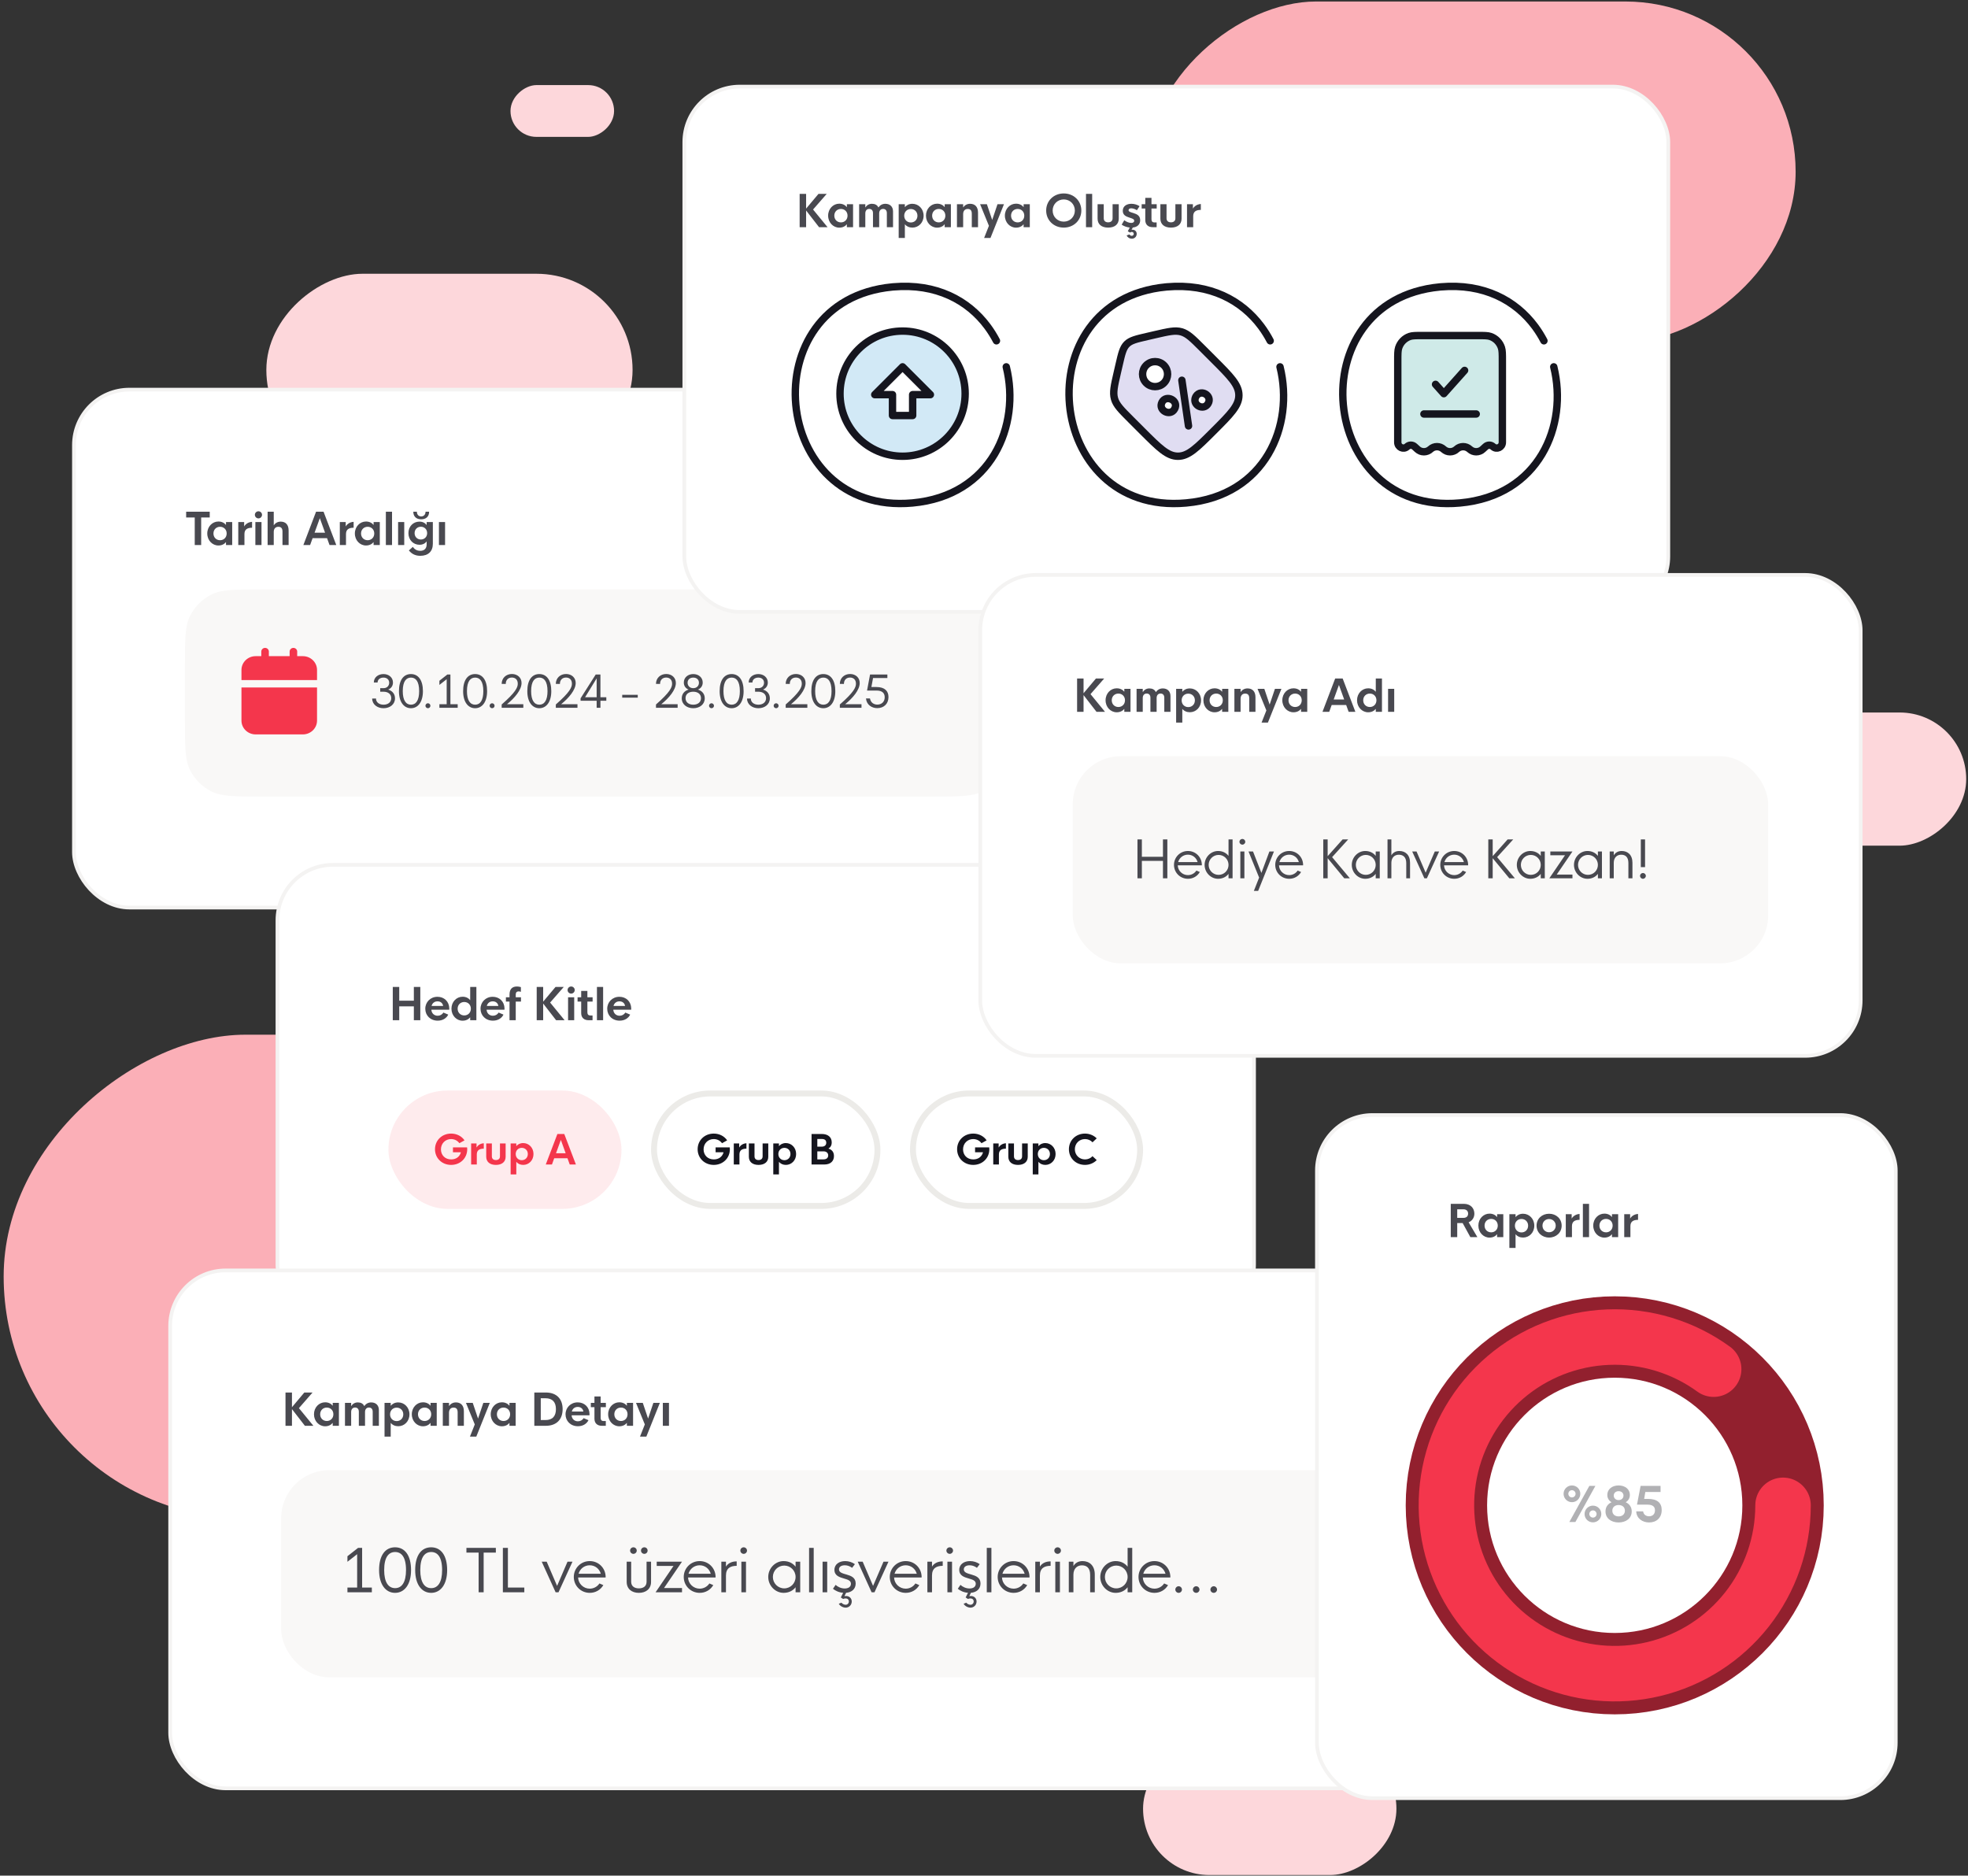 <svg width="532" height="507" viewBox="0 0 532 507" fill="none" xmlns="http://www.w3.org/2000/svg">
<rect x="0" y="0" width="532" height="507" fill="#333333" stroke="none"/>
<rect x="0.988" y="410.41" width="130.721" height="244.513" rx="65.36" transform="rotate(-90 0.988 410.41)" fill="#FBAFB7"/>
<rect x="309" y="506.84" width="35.84" height="68.488" rx="17.92" transform="rotate(-90 309 506.84)" fill="#FDD7DB"/>
<rect x="462.602" y="228.594" width="36" height="68.912" rx="18" transform="rotate(-90 462.602 228.594)" fill="#FDD7DB"/>
<rect x="309.729" y="92.408" width="92" height="175.677" rx="46" transform="rotate(-90 309.729 92.408)" fill="#FBAFB7"/>
<rect x="72" y="126" width="52" height="99" rx="26" transform="rotate(-90 72 126)" fill="#FDD7DB"/>
<rect x="138" y="37" width="14" height="28" rx="7" transform="rotate(-90 138 37)" fill="#FDD7DB"/>
<rect x="19.988" y="105.322" width="282.818" height="140" rx="15" fill="white"/>
<rect x="19.988" y="105.322" width="282.818" height="140" rx="15" stroke="#F4F3F2"/>
<path d="M56.697 138.322V139.875H54.383V147.322H52.643V139.875H50.322V138.322H56.697ZM59.035 147.451C57.412 147.451 56.029 146.08 56.029 144.205C56.029 142.336 57.412 140.971 59.035 140.971C59.955 140.971 60.647 141.34 61.092 141.902L61.098 141.117H62.768V147.322H61.092V146.531C60.647 147.082 59.961 147.451 59.035 147.451ZM59.492 146.027C60.489 146.027 61.274 145.289 61.274 144.205C61.274 143.127 60.489 142.395 59.492 142.395C58.49 142.395 57.7 143.127 57.7 144.205C57.7 145.289 58.49 146.027 59.492 146.027ZM66.002 142.307C66.331 141.732 67.063 141.117 68.141 141.059V142.652C66.84 142.652 66.079 143.121 66.079 144.357V147.322H64.409V141.117H66.002V142.307ZM69.87 140.127C69.337 140.127 68.897 139.693 68.897 139.16C68.897 138.627 69.337 138.205 69.87 138.205C70.391 138.205 70.831 138.627 70.831 139.16C70.831 139.693 70.391 140.127 69.87 140.127ZM69.032 147.322V141.117H70.69V147.322H69.032ZM75.882 141C77.2 141 78.02 141.826 78.02 143.379V147.322H76.362V143.678C76.362 142.693 75.87 142.4 75.261 142.4C74.511 142.4 74.007 142.852 74.001 143.789V147.322H72.343V138.322H74.001V142.008C74.417 141.381 75.061 141 75.882 141ZM89.078 147.322L88.41 145.477H84.501L83.833 147.322H82.011L85.439 138.322H87.466L90.9 147.322H89.078ZM85.035 144H87.876L86.458 140.068L85.035 144ZM93.455 142.307C93.783 141.732 94.515 141.117 95.593 141.059V142.652C94.293 142.652 93.531 143.121 93.531 144.357V147.322H91.861V141.117H93.455V142.307ZM98.933 147.451C97.311 147.451 95.928 146.08 95.928 144.205C95.928 142.336 97.311 140.971 98.933 140.971C99.853 140.971 100.545 141.34 100.99 141.902L100.996 141.117H102.666V147.322H100.99V146.531C100.545 147.082 99.859 147.451 98.933 147.451ZM99.391 146.027C100.387 146.027 101.172 145.289 101.172 144.205C101.172 143.127 100.387 142.395 99.391 142.395C98.389 142.395 97.598 143.127 97.598 144.205C97.598 145.289 98.389 146.027 99.391 146.027ZM104.307 147.322V138.322H105.977V147.322H104.307ZM107.618 147.322V141.117H109.276V147.322H107.618ZM113.858 140.373C112.604 140.373 111.725 139.676 111.725 138.322H112.692C112.692 139.072 113.149 139.594 113.858 139.594C114.573 139.594 115.036 139.072 115.036 138.322H116.003C116.003 139.676 115.124 140.373 113.858 140.373ZM113.63 150.24C112.587 150.24 111.438 149.936 110.53 148.787L111.602 147.826C112.176 148.658 112.921 148.893 113.6 148.893C114.719 148.893 115.335 148.254 115.335 147.141V146.355C114.924 146.895 114.292 147.258 113.401 147.258C111.719 147.258 110.407 145.939 110.407 144.111C110.407 142.283 111.719 141 113.378 141C114.28 141 114.913 141.369 115.335 141.92V141.117H117.01V146.988C117.01 149.051 115.751 150.24 113.63 150.24ZM113.77 145.834C114.714 145.834 115.469 145.143 115.469 144.111C115.469 143.08 114.714 142.383 113.77 142.383C112.827 142.383 112.077 143.08 112.077 144.111C112.077 145.143 112.827 145.834 113.77 145.834ZM118.657 147.322V141.117H120.315V147.322H118.657Z" fill="#494950"/>
<path d="M49.988 180.122C49.988 172.842 49.988 169.201 51.405 166.42C52.652 163.974 54.64 161.986 57.086 160.739C59.867 159.322 63.508 159.322 70.788 159.322H252.007C259.287 159.322 262.928 159.322 265.709 160.739C268.155 161.986 270.143 163.974 271.39 166.42C272.807 169.201 272.807 172.842 272.807 180.122V194.522C272.807 201.803 272.807 205.443 271.39 208.224C270.143 210.67 268.155 212.659 265.709 213.905C262.928 215.322 259.287 215.322 252.007 215.322H70.788C63.508 215.322 59.867 215.322 57.086 213.905C54.64 212.659 52.652 210.67 51.405 208.224C49.988 205.443 49.988 201.803 49.988 194.522V180.122Z" fill="#F9F8F7"/>
<path d="M72.679 176.124C72.679 175.574 72.221 175.129 71.657 175.129C71.093 175.129 70.636 175.574 70.636 176.124V177.368H69.104C66.988 177.368 65.273 179.039 65.273 181.1V183.837H85.702V181.1C85.702 179.039 83.987 177.368 81.872 177.368H80.339V176.124C80.339 175.574 79.882 175.129 79.318 175.129C78.754 175.129 78.297 175.574 78.297 176.124V177.368H72.679V176.124Z" fill="#F4364C"/>
<path d="M85.702 185.828H65.273V194.785C65.273 196.846 66.988 198.517 69.104 198.517H81.872C83.987 198.517 85.702 196.846 85.702 194.785V185.828Z" fill="#F4364C"/>
<path d="M104.945 186.4C106.082 186.752 106.779 187.602 106.779 188.768C106.779 190.396 105.414 191.439 103.674 191.439C101.98 191.439 100.609 190.396 100.609 188.826L101.635 188.814C101.635 189.846 102.52 190.484 103.674 190.484C104.898 190.484 105.76 189.822 105.76 188.721C105.76 187.602 104.887 186.98 103.674 186.98H102.783V186.02H103.674C104.623 186.02 105.209 185.369 105.209 184.555C105.209 183.74 104.623 183.16 103.674 183.16C102.713 183.16 102.074 183.705 102.074 184.484H101.055C101.055 183.125 102.197 182.205 103.674 182.205C105.086 182.205 106.229 183.113 106.229 184.496C106.229 185.393 105.748 186.055 104.945 186.4ZM111.086 191.439C109.229 191.439 107.846 189.822 107.846 186.822C107.846 183.822 109.106 182.205 111.086 182.205C113.055 182.205 114.326 183.822 114.326 186.822C114.326 189.822 112.938 191.439 111.086 191.439ZM111.098 190.484C112.457 190.484 113.307 189.295 113.307 186.822C113.307 184.109 112.334 183.16 111.098 183.16C109.85 183.16 108.877 184.109 108.877 186.822C108.877 189.295 109.733 190.484 111.098 190.484ZM115.68 191.439C115.317 191.439 115.006 191.141 115.006 190.771C115.006 190.408 115.317 190.098 115.68 190.098C116.038 190.098 116.348 190.408 116.348 190.771C116.348 191.141 116.038 191.439 115.68 191.439ZM121.757 190.361H123.725V191.322H118.78V190.361H120.749V183.6L118.78 185.141V184.016L120.936 182.322H121.757V190.361ZM128.436 191.439C126.579 191.439 125.196 189.822 125.196 186.822C125.196 183.822 126.456 182.205 128.436 182.205C130.405 182.205 131.677 183.822 131.677 186.822C131.677 189.822 130.288 191.439 128.436 191.439ZM128.448 190.484C129.808 190.484 130.657 189.295 130.657 186.822C130.657 184.109 129.685 183.16 128.448 183.16C127.2 183.16 126.228 184.109 126.228 186.822C126.228 189.295 127.083 190.484 128.448 190.484ZM133.03 191.439C132.667 191.439 132.357 191.141 132.357 190.771C132.357 190.408 132.667 190.098 133.03 190.098C133.388 190.098 133.698 190.408 133.698 190.771C133.698 191.141 133.388 191.439 133.03 191.439ZM137.044 190.361H141.468V191.322H135.615V190.432C139.394 187.133 139.968 185.803 139.968 184.818C139.968 183.641 139.224 183.148 138.363 183.148C137.343 183.148 136.716 183.834 136.716 184.877L135.615 184.865C135.615 183.26 136.839 182.176 138.41 182.188C139.898 182.205 140.988 183.184 140.988 184.625C140.988 186.488 139.142 188.668 137.044 190.361ZM145.787 191.439C143.929 191.439 142.547 189.822 142.547 186.822C142.547 183.822 143.806 182.205 145.787 182.205C147.756 182.205 149.027 183.822 149.027 186.822C149.027 189.822 147.638 191.439 145.787 191.439ZM145.799 190.484C147.158 190.484 148.007 189.295 148.007 186.822C148.007 184.109 147.035 183.16 145.799 183.16C144.55 183.16 143.578 184.109 143.578 186.822C143.578 189.295 144.433 190.484 145.799 190.484ZM151.682 190.361H156.105V191.322H150.252V190.432C154.031 187.133 154.605 185.803 154.605 184.818C154.605 183.641 153.861 183.148 153 183.148C151.98 183.148 151.353 183.834 151.353 184.877L150.252 184.865C150.252 183.26 151.476 182.176 153.047 182.188C154.535 182.205 155.625 183.184 155.625 184.625C155.625 186.488 153.779 188.668 151.682 190.361ZM163.904 188.469V189.424H162.311V191.322H161.291V189.424H156.944V188.768L161.039 182.322H162.311V188.469H163.904ZM158.162 188.469H161.291V183.371L158.162 188.469ZM168.2 188.586V187.818H172.401V188.586H168.2ZM178.759 190.361H183.183V191.322H177.329V190.432C181.109 187.133 181.683 185.803 181.683 184.818C181.683 183.641 180.939 183.148 180.077 183.148C179.058 183.148 178.431 183.834 178.431 184.877L177.329 184.865C177.329 183.26 178.554 182.176 180.124 182.188C181.612 182.205 182.702 183.184 182.702 184.625C182.702 186.488 180.857 188.668 178.759 190.361ZM187.408 191.439C185.667 191.439 184.296 190.396 184.296 188.768C184.296 187.602 184.994 186.752 186.136 186.4C185.327 186.055 184.853 185.393 184.853 184.496C184.853 183.113 185.99 182.205 187.408 182.205C188.82 182.205 189.962 183.113 189.962 184.496C189.962 185.393 189.482 186.055 188.679 186.4C189.816 186.752 190.513 187.602 190.513 188.768C190.513 190.396 189.148 191.439 187.408 191.439ZM187.408 186.02C188.357 186.02 188.943 185.369 188.943 184.555C188.943 183.74 188.357 183.16 187.408 183.16C186.458 183.16 185.872 183.74 185.872 184.555C185.872 185.369 186.458 186.02 187.408 186.02ZM187.408 190.484C188.632 190.484 189.494 189.822 189.494 188.721C189.494 187.602 188.62 186.98 187.408 186.98C186.195 186.98 185.316 187.602 185.316 188.721C185.316 189.822 186.183 190.484 187.408 190.484ZM192.341 191.439C191.978 191.439 191.668 191.141 191.668 190.771C191.668 190.408 191.978 190.098 192.341 190.098C192.699 190.098 193.009 190.408 193.009 190.771C193.009 191.141 192.699 191.439 192.341 191.439ZM197.779 191.439C195.922 191.439 194.539 189.822 194.539 186.822C194.539 183.822 195.799 182.205 197.779 182.205C199.748 182.205 201.019 183.822 201.019 186.822C201.019 189.822 199.631 191.439 197.779 191.439ZM197.791 190.484C199.15 190.484 200 189.295 200 186.822C200 184.109 199.027 183.16 197.791 183.16C196.543 183.16 195.57 184.109 195.57 186.822C195.57 189.295 196.426 190.484 197.791 190.484ZM206.275 186.4C207.412 186.752 208.109 187.602 208.109 188.768C208.109 190.396 206.744 191.439 205.004 191.439C203.311 191.439 201.94 190.396 201.94 188.826L202.965 188.814C202.965 189.846 203.85 190.484 205.004 190.484C206.229 190.484 207.09 189.822 207.09 188.721C207.09 187.602 206.217 186.98 205.004 186.98H204.113V186.02H205.004C205.953 186.02 206.539 185.369 206.539 184.555C206.539 183.74 205.953 183.16 205.004 183.16C204.043 183.16 203.404 183.705 203.404 184.484H202.385C202.385 183.125 203.527 182.205 205.004 182.205C206.416 182.205 207.559 183.113 207.559 184.496C207.559 185.393 207.078 186.055 206.275 186.4ZM209.809 191.439C209.446 191.439 209.135 191.141 209.135 190.771C209.135 190.408 209.446 190.098 209.809 190.098C210.166 190.098 210.477 190.408 210.477 190.771C210.477 191.141 210.166 191.439 209.809 191.439ZM213.823 190.361H218.247V191.322H212.393V190.432C216.172 187.133 216.747 185.803 216.747 184.818C216.747 183.641 216.003 183.148 215.141 183.148C214.122 183.148 213.495 183.834 213.495 184.877L212.393 184.865C212.393 183.26 213.618 182.176 215.188 182.188C216.676 182.205 217.766 183.184 217.766 184.625C217.766 186.488 215.92 188.668 213.823 190.361ZM222.565 191.439C220.708 191.439 219.325 189.822 219.325 186.822C219.325 183.822 220.585 182.205 222.565 182.205C224.534 182.205 225.805 183.822 225.805 186.822C225.805 189.822 224.417 191.439 222.565 191.439ZM222.577 190.484C223.936 190.484 224.786 189.295 224.786 186.822C224.786 184.109 223.813 183.16 222.577 183.16C221.329 183.16 220.356 184.109 220.356 186.822C220.356 189.295 221.212 190.484 222.577 190.484ZM228.46 190.361H232.884V191.322H227.03V190.432C230.81 187.133 231.384 185.803 231.384 184.818C231.384 183.641 230.64 183.148 229.778 183.148C228.759 183.148 228.132 183.834 228.132 184.877L227.03 184.865C227.03 183.26 228.255 182.176 229.825 182.188C231.314 182.205 232.403 183.184 232.403 184.625C232.403 186.488 230.558 188.668 228.46 190.361ZM236.915 185.709C239.171 185.709 240.179 186.799 240.179 188.416C240.179 190.244 238.931 191.416 237.144 191.416C235.667 191.416 234.249 190.531 234.097 188.791H235.175C235.368 189.98 236.288 190.461 237.156 190.461C238.322 190.461 239.159 189.705 239.159 188.469C239.159 187.361 238.474 186.664 236.974 186.664H234.384L235.199 182.322H239.88V183.283H236.007L235.556 185.709H236.915Z" fill="#494950"/>
<rect x="184.988" y="23.408" width="266" height="142" rx="15" fill="white"/>
<rect x="184.988" y="23.408" width="266" height="142" rx="15" stroke="#F4F3F2"/>
<path d="M223.707 61.408H221.41L217.912 56.897V61.408H216.166V52.408H217.912V56.387L221.258 52.408H223.484L219.793 56.633L223.707 61.408ZM226.871 61.537C225.248 61.537 223.865 60.166 223.865 58.291C223.865 56.422 225.248 55.057 226.871 55.057C227.791 55.057 228.483 55.426 228.928 55.988L228.934 55.203H230.604V61.408H228.928V60.617C228.483 61.168 227.797 61.537 226.871 61.537ZM227.328 60.113C228.324 60.113 229.11 59.375 229.11 58.291C229.11 57.213 228.324 56.48 227.328 56.48C226.326 56.48 225.535 57.213 225.535 58.291C225.535 59.375 226.326 60.113 227.328 60.113ZM239.323 55.086C240.577 55.086 241.409 55.848 241.409 57.148V61.408H239.739V57.6C239.739 56.844 239.317 56.469 238.731 56.469C238.057 56.469 237.665 56.949 237.665 57.682V61.408H235.989V57.6C235.989 56.844 235.573 56.469 234.981 56.469C234.307 56.469 233.915 56.949 233.915 57.682V61.408H232.245V55.203H233.915V56.088C234.313 55.473 234.922 55.086 235.708 55.086C236.51 55.086 237.143 55.397 237.454 56.082C237.881 55.473 238.526 55.086 239.323 55.086ZM242.938 64.326V55.203H244.608V56C245.03 55.473 245.727 55.086 246.647 55.086C248.3 55.086 249.676 56.445 249.676 58.315C249.676 60.19 248.305 61.525 246.647 61.525C245.792 61.525 245.077 61.197 244.608 60.617V64.326H242.938ZM246.219 60.137C247.216 60.137 248.007 59.398 248.007 58.315C248.007 57.236 247.216 56.498 246.219 56.498C245.218 56.498 244.432 57.236 244.432 58.315C244.432 59.398 245.218 60.137 246.219 60.137ZM253.315 61.537C251.692 61.537 250.31 60.166 250.31 58.291C250.31 56.422 251.692 55.057 253.315 55.057C254.235 55.057 254.927 55.426 255.372 55.988L255.378 55.203H257.048V61.408H255.372V60.617C254.927 61.168 254.241 61.537 253.315 61.537ZM253.772 60.113C254.769 60.113 255.554 59.375 255.554 58.291C255.554 57.213 254.769 56.48 253.772 56.48C252.77 56.48 251.979 57.213 251.979 58.291C251.979 59.375 252.77 60.113 253.772 60.113ZM262.239 55.086C263.564 55.086 264.384 55.912 264.384 57.465V61.408H262.702V57.764C262.702 56.773 262.239 56.486 261.595 56.486C260.886 56.486 260.37 56.938 260.364 57.881V61.408H258.689V55.203H260.364V56.076C260.775 55.473 261.419 55.086 262.239 55.086ZM269.646 55.203H271.398L267.748 64.326H266.031L267.331 61.039L264.947 55.203H266.781L268.216 59.457L269.646 55.203ZM274.65 61.537C273.027 61.537 271.644 60.166 271.644 58.291C271.644 56.422 273.027 55.057 274.65 55.057C275.57 55.057 276.261 55.426 276.707 55.988L276.713 55.203H278.382V61.408H276.707V60.617C276.261 61.168 275.576 61.537 274.65 61.537ZM275.107 60.113C276.103 60.113 276.888 59.375 276.888 58.291C276.888 57.213 276.103 56.48 275.107 56.48C274.105 56.48 273.314 57.213 273.314 58.291C273.314 59.375 274.105 60.113 275.107 60.113ZM287.559 61.525C284.858 61.525 282.807 59.539 282.807 56.908C282.807 54.277 284.858 52.291 287.559 52.291C290.26 52.291 292.311 54.277 292.311 56.908C292.311 59.539 290.26 61.525 287.559 61.525ZM287.559 59.908C289.252 59.908 290.559 58.602 290.559 56.908C290.559 55.215 289.252 53.908 287.559 53.908C285.871 53.908 284.559 55.215 284.559 56.908C284.559 58.602 285.871 59.908 287.559 59.908ZM293.571 61.408V52.408H295.241V61.408H293.571ZM299.559 61.525C297.766 61.525 296.706 60.611 296.706 59.117V55.203H298.37V59.012C298.37 59.756 298.88 60.096 299.559 60.096C300.245 60.096 300.76 59.756 300.76 59.012V55.203H302.43V59.117C302.43 60.611 301.364 61.525 299.559 61.525ZM308.22 59.527C308.22 60.728 307.393 61.385 306.222 61.508L305.882 62.123C305.964 62.105 306.058 62.094 306.14 62.094C306.796 62.094 307.282 62.557 307.282 63.213C307.282 63.945 306.708 64.525 305.975 64.525C305.302 64.525 304.751 64.127 304.569 63.629L305.331 63.371C305.442 63.6 305.712 63.74 305.946 63.74C306.227 63.74 306.479 63.529 306.479 63.213C306.479 62.879 306.233 62.697 305.934 62.697C305.776 62.697 305.618 62.756 305.495 62.873L304.868 62.51L305.401 61.508C304.569 61.426 303.784 61.121 303.216 60.728L303.919 59.533C304.423 59.932 305.196 60.26 305.8 60.26C306.28 60.26 306.602 60.055 306.602 59.674C306.602 59.199 306.028 59.059 305.349 58.83C304.511 58.555 303.515 58.221 303.515 56.984C303.515 55.695 304.599 55.086 305.852 55.086C306.614 55.086 307.411 55.315 308.056 55.73L307.335 56.826C306.89 56.522 306.257 56.31 305.811 56.31C305.378 56.31 305.079 56.486 305.079 56.815C305.079 57.254 305.718 57.377 306.433 57.605C307.276 57.875 308.22 58.256 308.22 59.527ZM312.685 56.369H311.273V59.287C311.273 59.855 311.583 60.125 312.028 60.125H312.667V61.408H311.612C310.364 61.408 309.597 60.717 309.597 59.475V56.369H308.618V55.203H309.597V53.486H311.273V55.203H312.685V56.369ZM316.535 61.525C314.742 61.525 313.681 60.611 313.681 59.117V55.203H315.345V59.012C315.345 59.756 315.855 60.096 316.535 60.096C317.22 60.096 317.736 59.756 317.736 59.012V55.203H319.406V59.117C319.406 60.611 318.339 61.525 316.535 61.525ZM322.476 56.393C322.804 55.818 323.537 55.203 324.615 55.145V56.738C323.314 56.738 322.552 57.207 322.552 58.443V61.408H320.882V55.203H322.476V56.393Z" fill="#494950"/>
<path d="M241.462 77.545C279.875 74.222 285.047 132.464 246.646 135.956C208.233 139.448 202.832 81.231 241.209 77.569C241.293 77.569 241.378 77.557 241.462 77.545Z" fill="white"/>
<path d="M272.019 99.162C275.94 114.999 268.081 134.007 246.646 135.956C208.233 139.448 202.832 81.231 241.209 77.569C241.293 77.569 241.378 77.557 241.462 77.545C253.109 76.538 261.699 81.189 266.947 88.259C267.852 89.479 268.658 90.771 269.363 92.119" stroke="#15151E" stroke-width="2" stroke-linecap="round" stroke-linejoin="round"/>
<path d="M243.989 123.326C253.332 123.326 260.906 115.752 260.906 106.409C260.906 97.066 253.332 89.492 243.989 89.492C234.646 89.492 227.072 97.066 227.072 106.409C227.072 115.752 234.646 123.326 243.989 123.326Z" fill="#D2E9F6" stroke="#15151E" stroke-width="2"/>
<path d="M236.469 106.677H241.262V112.316H246.713V106.677H251.506L243.987 99.158L236.469 106.677Z" fill="white" stroke="#15151E" stroke-width="2" stroke-linecap="round" stroke-linejoin="round"/>
<path d="M315.462 77.545C353.875 74.222 359.047 132.464 320.646 135.956C282.233 139.448 276.832 81.231 315.209 77.569C315.293 77.569 315.378 77.557 315.462 77.545Z" fill="white"/>
<path d="M346.019 99.162C349.94 114.999 342.081 134.007 320.646 135.956C282.233 139.448 276.832 81.231 315.209 77.569C315.293 77.569 315.378 77.557 315.462 77.545C327.109 76.538 335.699 81.189 340.947 88.259C341.852 89.479 342.658 90.771 343.363 92.119" stroke="#15151E" stroke-width="2" stroke-linecap="round" stroke-linejoin="round"/>
<path d="M305.687 113.408C303.073 110.792 301.766 109.487 301.28 107.79C300.793 106.093 301.209 104.291 302.041 100.69L302.52 98.612C303.219 95.581 303.569 94.065 304.606 93.026C305.643 91.988 307.16 91.639 310.192 90.941L312.269 90.46C315.873 89.63 317.672 89.213 319.369 89.699C321.066 90.186 322.372 91.494 324.986 94.108L328.081 97.203C332.634 101.754 334.906 104.027 334.906 106.853C334.906 109.679 332.632 111.953 328.083 116.502C323.532 121.053 321.259 123.326 318.432 123.326C315.607 123.326 313.332 121.053 308.783 116.504L305.687 113.408Z" fill="#E0DDF2" stroke="#15151E" stroke-width="2"/>
<path d="M314.64 103.521C315.961 102.2 315.961 100.058 314.64 98.737C313.319 97.415 311.177 97.415 309.855 98.737C308.534 100.058 308.534 102.2 309.855 103.521C311.177 104.843 313.319 104.843 314.64 103.521Z" fill="white" stroke="#15151E" stroke-width="2"/>
<path d="M314.134 108.691C315.279 106.564 318.753 108.275 317.531 110.53C316.358 112.694 312.944 110.912 314.134 108.691Z" fill="white" stroke="#15151E" stroke-width="2" stroke-linecap="round" stroke-linejoin="round"/>
<path d="M323.198 107.352C323.245 107.246 323.301 107.146 323.365 107.053C324.718 105.088 327.77 106.972 326.598 109.058C325.425 111.145 322.224 109.535 323.198 107.352Z" fill="white" stroke="#15151E" stroke-width="2" stroke-linecap="round" stroke-linejoin="round"/>
<path d="M319.492 102.783L321.285 115.128" stroke="#15151E" stroke-width="2" stroke-linecap="round" stroke-linejoin="round"/>
<path d="M389.462 77.545C427.875 74.222 433.047 132.464 394.646 135.956C356.233 139.448 350.832 81.231 389.209 77.569C389.293 77.569 389.378 77.557 389.462 77.545Z" fill="white"/>
<path d="M420.019 99.162C423.94 114.999 416.081 134.007 394.646 135.956C356.233 139.448 350.832 81.231 389.209 77.569C389.293 77.569 389.378 77.557 389.462 77.545C401.109 76.538 409.699 81.189 414.947 88.259C415.852 89.479 416.658 90.771 417.363 92.119" stroke="#15151E" stroke-width="2" stroke-linecap="round" stroke-linejoin="round"/>
<path d="M399.459 90.699H384.52C382.699 90.699 381.79 90.699 381.055 90.955C380.362 91.201 379.735 91.604 379.222 92.131C378.71 92.659 378.326 93.297 378.1 93.996C377.852 94.754 377.852 95.69 377.852 97.564V119.562C377.852 120.91 379.399 121.626 380.377 120.731C380.652 120.477 381.012 120.336 381.386 120.336C381.76 120.336 382.12 120.477 382.394 120.731L383.153 121.425C383.634 121.87 384.265 122.117 384.92 122.117C385.576 122.117 386.207 121.87 386.688 121.425C387.169 120.98 387.8 120.733 388.455 120.733C389.11 120.733 389.741 120.98 390.222 121.425C390.703 121.87 391.334 122.117 391.989 122.117C392.644 122.117 393.275 121.87 393.756 121.425C394.237 120.98 394.868 120.733 395.524 120.733C396.179 120.733 396.81 120.98 397.291 121.425C397.772 121.87 398.403 122.117 399.058 122.117C399.713 122.117 400.344 121.87 400.825 121.425L401.584 120.731C401.859 120.477 402.219 120.336 402.592 120.336C402.966 120.336 403.326 120.477 403.601 120.731C404.58 121.626 406.127 120.91 406.127 119.562V97.564C406.127 95.69 406.127 94.752 405.879 93.998C405.653 93.298 405.269 92.659 404.756 92.132C404.244 91.604 403.617 91.202 402.924 90.955C402.189 90.699 401.279 90.699 399.459 90.699Z" fill="#CFEAE8" stroke="#15151E" stroke-width="2"/>
<path d="M388.062 103.895L390.307 106.408L395.917 100.125" stroke="#15151E" stroke-width="2" stroke-linecap="round" stroke-linejoin="round"/>
<path d="M384.922 111.906H399.06" stroke="#15151E" stroke-width="2" stroke-linecap="round"/>
<rect x="75" y="233.777" width="264" height="123" rx="15" fill="white"/>
<rect x="75" y="233.777" width="264" height="123" rx="15" stroke="#F4F3F2"/>
<path d="M111.873 266.777H113.619V275.777H111.873V272.033H107.924V275.777H106.178V266.777H107.924V270.504H111.873V266.777ZM121.453 272.607L121.436 272.936H116.608C116.678 273.955 117.41 274.564 118.313 274.564C118.951 274.564 119.526 274.266 119.848 273.703L121.172 274.26C120.674 275.268 119.643 275.895 118.319 275.895C116.321 275.895 114.967 274.471 114.967 272.678C114.967 270.879 116.35 269.443 118.26 269.443C120.047 269.443 121.424 270.697 121.453 272.607ZM118.278 270.674C117.469 270.674 116.86 271.143 116.666 271.916H119.789C119.666 271.137 119.069 270.674 118.278 270.674ZM125.045 275.906C123.422 275.906 122.04 274.535 122.04 272.66C122.04 270.791 123.422 269.426 125.045 269.426C125.965 269.426 126.657 269.795 127.102 270.357L127.108 266.777H128.778V275.777H127.102V274.986C126.657 275.537 125.971 275.906 125.045 275.906ZM125.502 274.482C126.499 274.482 127.284 273.744 127.284 272.66C127.284 271.582 126.499 270.85 125.502 270.85C124.5 270.85 123.709 271.582 123.709 272.66C123.709 273.744 124.5 274.482 125.502 274.482ZM136.384 272.607L136.366 272.936H131.538C131.608 273.955 132.341 274.564 133.243 274.564C133.882 274.564 134.456 274.266 134.778 273.703L136.102 274.26C135.604 275.268 134.573 275.895 133.249 275.895C131.251 275.895 129.897 274.471 129.897 272.678C129.897 270.879 131.28 269.443 133.19 269.443C134.977 269.443 136.354 270.697 136.384 272.607ZM133.208 270.674C132.399 270.674 131.79 271.143 131.596 271.916H134.719C134.596 271.137 133.999 270.674 133.208 270.674ZM140.831 269.572V270.738H139.419V275.777H137.737V270.738H136.759V269.572H137.737V268.857C137.737 267.393 138.423 266.66 139.747 266.66C140.046 266.66 140.421 266.707 140.808 266.824V268.102C140.585 268.025 140.374 267.984 140.186 267.984C139.718 267.984 139.419 268.254 139.419 268.828V269.572H140.831ZM152.626 275.777H150.33L146.831 271.266V275.777H145.085V266.777H146.831V270.756L150.177 266.777H152.404L148.712 271.002L152.626 275.777ZM154.402 268.582C153.869 268.582 153.429 268.148 153.429 267.615C153.429 267.082 153.869 266.66 154.402 266.66C154.924 266.66 155.363 267.082 155.363 267.615C155.363 268.148 154.924 268.582 154.402 268.582ZM153.564 275.777V269.572H155.222V275.777H153.564ZM160.197 270.738H158.785V273.656C158.785 274.225 159.096 274.494 159.541 274.494H160.18V275.777H159.125C157.877 275.777 157.109 275.086 157.109 273.844V270.738H156.131V269.572H157.109V267.855H158.785V269.572H160.197V270.738ZM161.369 275.777V266.777H163.039V275.777H161.369ZM170.633 272.607L170.616 272.936H165.787C165.858 273.955 166.59 274.564 167.493 274.564C168.131 274.564 168.705 274.266 169.028 273.703L170.352 274.26C169.854 275.268 168.823 275.895 167.498 275.895C165.5 275.895 164.147 274.471 164.147 272.678C164.147 270.879 165.53 269.443 167.44 269.443C169.227 269.443 170.604 270.697 170.633 272.607ZM167.457 270.674C166.649 270.674 166.039 271.143 165.846 271.916H168.969C168.846 271.137 168.248 270.674 167.457 270.674Z" fill="#494950"/>
<rect x="105" y="294.777" width="63" height="32" rx="16" fill="#F4364C" fill-opacity="0.1"/>
<path d="M126.265 310.147C126.286 310.287 126.302 310.459 126.302 310.642C126.302 313.064 124.428 314.885 121.946 314.885C119.47 314.885 117.591 313.064 117.591 310.652C117.591 308.241 119.47 306.42 121.946 306.42C123.493 306.42 124.809 307.134 125.572 308.251L124.181 309.02C123.687 308.343 122.881 307.902 121.941 307.902C120.4 307.902 119.196 309.079 119.196 310.69C119.196 312.199 120.265 313.402 121.968 313.402C123.327 313.402 124.294 312.64 124.594 311.469H122.446V310.147H126.265ZM128.822 310.18C129.122 309.653 129.794 309.089 130.782 309.036V310.497C129.59 310.497 128.892 310.926 128.892 312.06V314.777H127.361V309.089H128.822V310.18ZM134.053 314.885C132.41 314.885 131.438 314.047 131.438 312.677V309.089H132.963V312.581C132.963 313.263 133.43 313.574 134.053 313.574C134.682 313.574 135.154 313.263 135.154 312.581V309.089H136.685V312.677C136.685 314.047 135.708 314.885 134.053 314.885ZM138.039 317.452V309.089H139.57V309.82C139.956 309.336 140.596 308.982 141.439 308.982C142.953 308.982 144.216 310.228 144.216 311.941C144.216 313.66 142.959 314.885 141.439 314.885C140.655 314.885 139.999 314.584 139.57 314.052V317.452H138.039ZM141.047 313.612C141.96 313.612 142.685 312.935 142.685 311.941C142.685 310.953 141.96 310.276 141.047 310.276C140.128 310.276 139.409 310.953 139.409 311.941C139.409 312.935 140.128 313.612 141.047 313.612ZM154.013 314.777L153.401 313.085H149.818L149.206 314.777H147.535L150.678 306.527H152.536L155.683 314.777H154.013ZM150.307 311.732H152.912L151.612 308.128L150.307 311.732Z" fill="#F4364C"/>
<rect x="176.8" y="295.577" width="60.4" height="30.4" rx="15.2" stroke="#ECEBE8" stroke-width="1.6"/>
<path d="M197.264 310.147C197.286 310.287 197.302 310.459 197.302 310.642C197.302 313.064 195.427 314.885 192.946 314.885C190.47 314.885 188.59 313.064 188.59 310.652C188.59 308.241 190.47 306.42 192.946 306.42C194.493 306.42 195.809 307.134 196.571 308.251L195.18 309.02C194.686 308.343 193.881 307.902 192.941 307.902C191.399 307.902 190.196 309.079 190.196 310.69C190.196 312.199 191.265 313.402 192.967 313.402C194.326 313.402 195.293 312.64 195.594 311.469H193.446V310.147H197.264ZM199.821 310.18C200.122 309.653 200.793 309.089 201.782 309.036V310.497C200.589 310.497 199.891 310.926 199.891 312.06V314.777H198.36V309.089H199.821V310.18ZM205.053 314.885C203.409 314.885 202.437 314.047 202.437 312.677V309.089H203.963V312.581C203.963 313.263 204.43 313.574 205.053 313.574C205.681 313.574 206.154 313.263 206.154 312.581V309.089H207.685V312.677C207.685 314.047 206.707 314.885 205.053 314.885ZM209.038 317.452V309.089H210.569V309.82C210.956 309.336 211.595 308.982 212.438 308.982C213.953 308.982 215.215 310.228 215.215 311.941C215.215 313.66 213.958 314.885 212.438 314.885C211.654 314.885 210.999 314.584 210.569 314.052V317.452H209.038ZM212.046 313.612C212.959 313.612 213.684 312.935 213.684 311.941C213.684 310.953 212.959 310.276 212.046 310.276C211.128 310.276 210.408 310.953 210.408 311.941C210.408 312.935 211.128 313.612 212.046 313.612ZM223.944 310.475C224.841 310.744 225.442 311.372 225.442 312.5C225.442 313.864 224.508 314.777 222.843 314.777H219.384V306.527H222.15C223.831 306.527 224.835 307.397 224.835 308.789C224.835 309.605 224.502 310.147 223.944 310.475ZM222.177 307.881H220.941V309.949H222.177C222.95 309.949 223.358 309.498 223.358 308.896C223.358 308.311 223.047 307.881 222.177 307.881ZM222.622 313.392C223.525 313.392 223.885 312.892 223.885 312.317C223.885 311.743 223.482 311.222 222.622 311.222H220.941V313.392H222.622Z" fill="#15151E"/>
<rect x="246.8" y="295.577" width="61.4" height="30.4" rx="15.2" stroke="#ECEBE8" stroke-width="1.6"/>
<path d="M267.404 310.147C267.426 310.287 267.442 310.459 267.442 310.642C267.442 313.064 265.568 314.885 263.086 314.885C260.61 314.885 258.73 313.064 258.73 310.652C258.73 308.241 260.61 306.42 263.086 306.42C264.633 306.42 265.949 307.134 266.712 308.251L265.321 309.02C264.826 308.343 264.021 307.902 263.081 307.902C261.539 307.902 260.336 309.079 260.336 310.69C260.336 312.199 261.405 313.402 263.108 313.402C264.467 313.402 265.433 312.64 265.734 311.469H263.586V310.147H267.404ZM269.961 310.18C270.262 309.653 270.934 309.089 271.922 309.036V310.497C270.729 310.497 270.031 310.926 270.031 312.06V314.777H268.5V309.089H269.961V310.18ZM275.193 314.885C273.549 314.885 272.577 314.047 272.577 312.677V309.089H274.103V312.581C274.103 313.263 274.57 313.574 275.193 313.574C275.821 313.574 276.294 313.263 276.294 312.581V309.089H277.825V312.677C277.825 314.047 276.847 314.885 275.193 314.885ZM279.179 317.452V309.089H280.709V309.82C281.096 309.336 281.735 308.982 282.578 308.982C284.093 308.982 285.355 310.228 285.355 311.941C285.355 313.66 284.098 314.885 282.578 314.885C281.794 314.885 281.139 314.584 280.709 314.052V317.452H279.179ZM282.186 313.612C283.099 313.612 283.825 312.935 283.825 311.941C283.825 310.953 283.099 310.276 282.186 310.276C281.268 310.276 280.548 310.953 280.548 311.941C280.548 312.935 281.268 313.612 282.186 313.612ZM293.31 314.885C290.829 314.885 288.954 313.064 288.954 310.652C288.954 308.241 290.829 306.42 293.31 306.42C294.535 306.42 295.695 306.919 296.469 307.714L295.335 308.778C294.841 308.23 294.1 307.902 293.31 307.902C291.758 307.902 290.56 309.095 290.56 310.652C290.56 312.21 291.758 313.402 293.31 313.402C294.1 313.402 294.841 313.075 295.335 312.527L296.469 313.59C295.695 314.385 294.535 314.885 293.31 314.885Z" fill="#15151E"/>
<rect x="264.988" y="155.408" width="238" height="130" rx="15" fill="white"/>
<rect x="264.988" y="155.408" width="238" height="130" rx="15" stroke="#F4F3F2"/>
<path d="M298.707 192.408H296.41L292.912 187.896V192.408H291.166V183.408H292.912V187.387L296.258 183.408H298.484L294.793 187.633L298.707 192.408ZM301.871 192.537C300.248 192.537 298.865 191.166 298.865 189.291C298.865 187.422 300.248 186.057 301.871 186.057C302.791 186.057 303.483 186.426 303.928 186.988L303.934 186.203H305.604V192.408H303.928V191.617C303.483 192.168 302.797 192.537 301.871 192.537ZM302.328 191.113C303.324 191.113 304.11 190.375 304.11 189.291C304.11 188.213 303.324 187.48 302.328 187.48C301.326 187.48 300.535 188.213 300.535 189.291C300.535 190.375 301.326 191.113 302.328 191.113ZM314.323 186.086C315.577 186.086 316.409 186.848 316.409 188.148V192.408H314.739V188.6C314.739 187.844 314.317 187.469 313.731 187.469C313.057 187.469 312.665 187.949 312.665 188.682V192.408H310.989V188.6C310.989 187.844 310.573 187.469 309.981 187.469C309.307 187.469 308.915 187.949 308.915 188.682V192.408H307.245V186.203H308.915V187.088C309.313 186.473 309.922 186.086 310.708 186.086C311.51 186.086 312.143 186.396 312.454 187.082C312.881 186.473 313.526 186.086 314.323 186.086ZM317.938 195.326V186.203H319.608V187C320.03 186.473 320.727 186.086 321.647 186.086C323.3 186.086 324.676 187.445 324.676 189.314C324.676 191.189 323.305 192.525 321.647 192.525C320.792 192.525 320.077 192.197 319.608 191.617V195.326H317.938ZM321.219 191.137C322.216 191.137 323.007 190.398 323.007 189.314C323.007 188.236 322.216 187.498 321.219 187.498C320.218 187.498 319.432 188.236 319.432 189.314C319.432 190.398 320.218 191.137 321.219 191.137ZM328.315 192.537C326.692 192.537 325.31 191.166 325.31 189.291C325.31 187.422 326.692 186.057 328.315 186.057C329.235 186.057 329.927 186.426 330.372 186.988L330.378 186.203H332.048V192.408H330.372V191.617C329.927 192.168 329.241 192.537 328.315 192.537ZM328.772 191.113C329.769 191.113 330.554 190.375 330.554 189.291C330.554 188.213 329.769 187.48 328.772 187.48C327.77 187.48 326.979 188.213 326.979 189.291C326.979 190.375 327.77 191.113 328.772 191.113ZM337.239 186.086C338.564 186.086 339.384 186.912 339.384 188.465V192.408H337.702V188.764C337.702 187.773 337.239 187.486 336.595 187.486C335.886 187.486 335.37 187.938 335.364 188.881V192.408H333.689V186.203H335.364V187.076C335.775 186.473 336.419 186.086 337.239 186.086ZM344.646 186.203H346.398L342.748 195.326H341.031L342.331 192.039L339.947 186.203H341.781L343.216 190.457L344.646 186.203ZM349.65 192.537C348.027 192.537 346.644 191.166 346.644 189.291C346.644 187.422 348.027 186.057 349.65 186.057C350.57 186.057 351.261 186.426 351.707 186.988L351.713 186.203H353.382V192.408H351.707V191.617C351.261 192.168 350.576 192.537 349.65 192.537ZM350.107 191.113C351.103 191.113 351.888 190.375 351.888 189.291C351.888 188.213 351.103 187.48 350.107 187.48C349.105 187.48 348.314 188.213 348.314 189.291C348.314 190.375 349.105 191.113 350.107 191.113ZM364.569 192.408L363.901 190.562H359.992L359.324 192.408H357.502L360.93 183.408H362.957L366.391 192.408H364.569ZM360.526 189.086H363.367L361.949 185.154L360.526 189.086ZM369.848 192.537C368.225 192.537 366.842 191.166 366.842 189.291C366.842 187.422 368.225 186.057 369.848 186.057C370.768 186.057 371.459 186.426 371.905 186.988L371.911 183.408H373.58V192.408H371.905V191.617C371.459 192.168 370.774 192.537 369.848 192.537ZM370.305 191.113C371.301 191.113 372.086 190.375 372.086 189.291C372.086 188.213 371.301 187.48 370.305 187.48C369.303 187.48 368.512 188.213 368.512 189.291C368.512 190.375 369.303 191.113 370.305 191.113ZM375.233 192.408V186.203H376.891V192.408H375.233Z" fill="#494950"/>
<rect x="289.988" y="204.408" width="188" height="56" rx="13" fill="#F9F8F7"/>
<path d="M314.376 226.908H315.565V237.408H314.376V232.705H308.675V237.408H307.485V226.908H308.675V231.598H314.376V226.908ZM324.89 233.696L324.876 233.908H318.375C318.423 235.392 319.654 236.554 321.123 236.554C322.06 236.554 322.914 236.089 323.42 235.323L324.343 235.713C323.687 236.848 322.497 237.545 321.137 237.545C319.011 237.545 317.357 235.87 317.357 233.785C317.357 231.707 319.025 230.032 321.123 230.032C323.195 230.032 324.822 231.625 324.89 233.696ZM321.123 231.023C319.859 231.023 318.813 231.851 318.485 233.026H323.741C323.413 231.864 322.395 231.023 321.123 231.023ZM329.272 237.545C327.317 237.545 325.635 235.87 325.635 233.785C325.635 231.707 327.317 230.032 329.272 230.032C330.496 230.032 331.473 230.545 332.102 231.358V226.908H333.196V237.408H332.102V236.219C331.473 237.032 330.496 237.545 329.272 237.545ZM329.416 236.485C330.913 236.485 332.102 235.282 332.102 233.785C332.102 232.295 330.913 231.092 329.416 231.092C327.932 231.092 326.729 232.295 326.729 233.785C326.729 235.282 327.932 236.485 329.416 236.485ZM335.842 228.323C335.425 228.323 335.056 227.975 335.056 227.551C335.056 227.106 335.425 226.771 335.842 226.771C336.259 226.771 336.628 227.106 336.628 227.551C336.628 227.975 336.259 228.323 335.842 228.323ZM335.295 237.408V230.169H336.389V237.408H335.295ZM343.15 230.169H344.38L340.114 240.812H338.952L340.374 237.217L337.51 230.169H338.727L340.989 235.966L343.15 230.169ZM352.262 233.696L352.248 233.908H345.747C345.795 235.392 347.026 236.554 348.496 236.554C349.432 236.554 350.287 236.089 350.792 235.323L351.715 235.713C351.059 236.848 349.87 237.545 348.509 237.545C346.383 237.545 344.729 235.87 344.729 233.785C344.729 231.707 346.397 230.032 348.496 230.032C350.567 230.032 352.194 231.625 352.262 233.696ZM348.496 231.023C347.231 231.023 346.185 231.851 345.857 233.026H351.114C350.786 231.864 349.767 231.023 348.496 231.023ZM364.895 237.408H363.385L358.9 231.98V237.408H357.711V226.908H358.9V231.427L362.934 226.908H364.444L360.103 231.693L364.895 237.408ZM369.059 237.545C367.104 237.545 365.422 235.87 365.422 233.785C365.422 231.707 367.104 230.032 369.059 230.032C370.282 230.032 371.26 230.545 371.889 231.358V230.169H372.983V237.408H371.889V236.219C371.26 237.032 370.282 237.545 369.059 237.545ZM369.202 236.485C370.699 236.485 371.889 235.282 371.889 233.785C371.889 232.295 370.699 231.092 369.202 231.092C367.719 231.092 366.516 232.295 366.516 233.785C366.516 235.282 367.719 236.485 369.202 236.485ZM378.274 230.032C379.887 230.032 381.172 231.064 381.172 233.211V237.408H380.147V233.293C380.147 231.652 379.251 231.037 378.137 231.037C377.016 231.037 376.134 231.775 376.121 233.225V237.408H375.082V226.908H376.121V231.201C376.572 230.442 377.324 230.032 378.274 230.032ZM387.858 230.169H389.034L385.725 237.408H385.042L381.754 230.169H382.929L385.39 235.897L387.858 230.169ZM396.875 233.696L396.861 233.908H390.36C390.408 235.392 391.639 236.554 393.108 236.554C394.045 236.554 394.899 236.089 395.405 235.323L396.328 235.713C395.672 236.848 394.482 237.545 393.122 237.545C390.996 237.545 389.342 235.87 389.342 233.785C389.342 231.707 391.01 230.032 393.108 230.032C395.18 230.032 396.807 231.625 396.875 233.696ZM393.108 231.023C391.844 231.023 390.798 231.851 390.47 233.026H395.727C395.399 231.864 394.38 231.023 393.108 231.023ZM409.508 237.408H407.998L403.513 231.98V237.408H402.324V226.908H403.513V231.427L407.547 226.908H409.057L404.716 231.693L409.508 237.408ZM413.672 237.545C411.717 237.545 410.035 235.87 410.035 233.785C410.035 231.707 411.717 230.032 413.672 230.032C414.895 230.032 415.873 230.545 416.502 231.358V230.169H417.596V237.408H416.502V236.219C415.873 237.032 414.895 237.545 413.672 237.545ZM413.815 236.485C415.312 236.485 416.502 235.282 416.502 233.785C416.502 232.295 415.312 231.092 413.815 231.092C412.332 231.092 411.129 232.295 411.129 233.785C411.129 235.282 412.332 236.485 413.815 236.485ZM425.074 230.169L420.822 236.403H425.074V237.408H418.826L423.065 231.181H419.093V230.169H425.074ZM429.122 237.545C427.166 237.545 425.485 235.87 425.485 233.785C425.485 231.707 427.166 230.032 429.122 230.032C430.345 230.032 431.323 230.545 431.952 231.358V230.169H433.045V237.408H431.952V236.219C431.323 237.032 430.345 237.545 429.122 237.545ZM429.265 236.485C430.762 236.485 431.952 235.282 431.952 233.785C431.952 232.295 430.762 231.092 429.265 231.092C427.782 231.092 426.579 232.295 426.579 233.785C426.579 235.282 427.782 236.485 429.265 236.485ZM438.391 230.032C440.005 230.032 441.29 231.064 441.29 233.211V237.408H440.196V233.293C440.196 231.652 439.376 231.037 438.255 231.037C437.134 231.037 436.252 231.775 436.238 233.225V237.408H435.144V230.169H436.238V231.201C436.689 230.442 437.441 230.032 438.391 230.032ZM443.553 234.387V226.908H444.701V234.387H443.553ZM444.127 237.545C443.71 237.545 443.348 237.183 443.348 236.766C443.348 236.328 443.71 235.979 444.127 235.979C444.551 235.979 444.913 236.328 444.913 236.766C444.913 237.183 444.551 237.545 444.127 237.545Z" fill="#494950"/>
<rect x="46" y="343.408" width="462" height="140" rx="15" fill="white"/>
<rect x="46" y="343.408" width="462" height="140" rx="15" stroke="#F4F3F2"/>
<path d="M84.719 385.408H82.422L78.924 380.896V385.408H77.178V376.408H78.924V380.387L82.269 376.408H84.496L80.805 380.633L84.719 385.408ZM87.883 385.537C86.26 385.537 84.877 384.166 84.877 382.291C84.877 380.422 86.26 379.057 87.883 379.057C88.803 379.057 89.494 379.426 89.94 379.988L89.945 379.203H91.615V385.408H89.94V384.617C89.494 385.168 88.809 385.537 87.883 385.537ZM88.34 384.113C89.336 384.113 90.121 383.375 90.121 382.291C90.121 381.213 89.336 380.48 88.34 380.48C87.338 380.48 86.547 381.213 86.547 382.291C86.547 383.375 87.338 384.113 88.34 384.113ZM100.334 379.086C101.588 379.086 102.42 379.848 102.42 381.148V385.408H100.75V381.6C100.75 380.844 100.329 380.469 99.743 380.469C99.069 380.469 98.676 380.949 98.676 381.682V385.408H97.001V381.6C97.001 380.844 96.585 380.469 95.993 380.469C95.319 380.469 94.926 380.949 94.926 381.682V385.408H93.256V379.203H94.926V380.088C95.325 379.473 95.934 379.086 96.719 379.086C97.522 379.086 98.155 379.396 98.465 380.082C98.893 379.473 99.538 379.086 100.334 379.086ZM103.95 388.326V379.203H105.62V380C106.042 379.473 106.739 379.086 107.659 379.086C109.311 379.086 110.688 380.445 110.688 382.314C110.688 384.189 109.317 385.525 107.659 385.525C106.803 385.525 106.089 385.197 105.62 384.617V388.326H103.95ZM107.231 384.137C108.227 384.137 109.018 383.398 109.018 382.314C109.018 381.236 108.227 380.498 107.231 380.498C106.229 380.498 105.444 381.236 105.444 382.314C105.444 383.398 106.229 384.137 107.231 384.137ZM114.327 385.537C112.704 385.537 111.321 384.166 111.321 382.291C111.321 380.422 112.704 379.057 114.327 379.057C115.247 379.057 115.938 379.426 116.384 379.988L116.39 379.203H118.06V385.408H116.384V384.617C115.938 385.168 115.253 385.537 114.327 385.537ZM114.784 384.113C115.78 384.113 116.565 383.375 116.565 382.291C116.565 381.213 115.78 380.48 114.784 380.48C113.782 380.48 112.991 381.213 112.991 382.291C112.991 383.375 113.782 384.113 114.784 384.113ZM123.251 379.086C124.575 379.086 125.396 379.912 125.396 381.465V385.408H123.714V381.764C123.714 380.773 123.251 380.486 122.607 380.486C121.898 380.486 121.382 380.938 121.376 381.881V385.408H119.7V379.203H121.376V380.076C121.786 379.473 122.431 379.086 123.251 379.086ZM130.658 379.203H132.41L128.759 388.326H127.042L128.343 385.039L125.958 379.203H127.792L129.228 383.457L130.658 379.203ZM135.662 385.537C134.039 385.537 132.656 384.166 132.656 382.291C132.656 380.422 134.039 379.057 135.662 379.057C136.582 379.057 137.273 379.426 137.718 379.988L137.724 379.203H139.394V385.408H137.718V384.617C137.273 385.168 136.588 385.537 135.662 385.537ZM136.119 384.113C137.115 384.113 137.9 383.375 137.9 382.291C137.9 381.213 137.115 380.48 136.119 380.48C135.117 380.48 134.326 381.213 134.326 382.291C134.326 383.375 135.117 384.113 136.119 384.113ZM144.44 385.408V376.408H147.522C150.51 376.408 152.092 378.184 152.092 380.908C152.092 383.633 150.51 385.408 147.522 385.408H144.44ZM146.18 383.855H147.445C149.356 383.855 150.281 382.812 150.281 380.908C150.281 379.004 149.356 377.961 147.445 377.961H146.18V383.855ZM159.364 382.238L159.346 382.566H154.518C154.588 383.586 155.321 384.195 156.223 384.195C156.862 384.195 157.436 383.896 157.758 383.334L159.082 383.891C158.584 384.898 157.553 385.525 156.229 385.525C154.231 385.525 152.877 384.102 152.877 382.309C152.877 380.51 154.26 379.074 156.17 379.074C157.957 379.074 159.334 380.328 159.364 382.238ZM156.188 380.305C155.379 380.305 154.77 380.773 154.577 381.547H157.7C157.577 380.768 156.979 380.305 156.188 380.305ZM163.782 380.369H162.37V383.287C162.37 383.855 162.68 384.125 163.126 384.125H163.764V385.408H162.71C161.462 385.408 160.694 384.717 160.694 383.475V380.369H159.715V379.203H160.694V377.486H162.37V379.203H163.782V380.369ZM167.403 385.537C165.78 385.537 164.397 384.166 164.397 382.291C164.397 380.422 165.78 379.057 167.403 379.057C168.323 379.057 169.015 379.426 169.46 379.988L169.466 379.203H171.136V385.408H169.46V384.617C169.015 385.168 168.329 385.537 167.403 385.537ZM167.86 384.113C168.856 384.113 169.641 383.375 169.641 382.291C169.641 381.213 168.856 380.48 167.86 380.48C166.858 380.48 166.067 381.213 166.067 382.291C166.067 383.375 166.858 384.113 167.86 384.113ZM176.626 379.203H178.378L174.728 388.326H173.011L174.312 385.039L171.927 379.203H173.761L175.196 383.457L176.626 379.203ZM179.181 385.408V379.203H180.839V385.408H179.181Z" fill="#494950"/>
<rect x="76" y="397.408" width="402" height="56" rx="13" fill="#F9F8F7"/>
<path d="M97.891 429.127H100.516V430.408H93.922V429.127H96.547V420.111L93.922 422.166V420.666L96.797 418.408H97.891V429.127ZM106.797 430.564C104.321 430.564 102.477 428.408 102.477 424.408C102.477 420.408 104.157 418.252 106.797 418.252C109.422 418.252 111.118 420.408 111.118 424.408C111.118 428.408 109.266 430.564 106.797 430.564ZM106.813 429.291C108.625 429.291 109.758 427.705 109.758 424.408C109.758 420.791 108.461 419.525 106.813 419.525C105.149 419.525 103.852 420.791 103.852 424.408C103.852 427.705 104.993 429.291 106.813 429.291ZM116.555 430.564C114.079 430.564 112.235 428.408 112.235 424.408C112.235 420.408 113.915 418.252 116.555 418.252C119.18 418.252 120.876 420.408 120.876 424.408C120.876 428.408 119.024 430.564 116.555 430.564ZM116.571 429.291C118.383 429.291 119.516 427.705 119.516 424.408C119.516 420.791 118.219 419.525 116.571 419.525C114.907 419.525 113.61 420.791 113.61 424.408C113.61 427.705 114.751 429.291 116.571 429.291ZM134.04 418.408V419.689H130.743V430.408H129.384V419.689H126.087V418.408H134.04ZM137.298 429.127H141.736V430.408H135.939V418.408H137.298V429.127ZM153.416 422.135H154.76L150.979 430.408H150.197L146.44 422.135H147.783L150.596 428.682L153.416 422.135ZM163.721 426.166L163.706 426.408H156.276C156.331 428.104 157.737 429.432 159.417 429.432C160.487 429.432 161.463 428.9 162.042 428.025L163.096 428.471C162.346 429.768 160.987 430.564 159.432 430.564C157.002 430.564 155.112 428.65 155.112 426.268C155.112 423.893 157.018 421.979 159.417 421.979C161.784 421.979 163.643 423.799 163.721 426.166ZM159.417 423.111C157.971 423.111 156.776 424.057 156.401 425.4H162.409C162.034 424.072 160.87 423.111 159.417 423.111ZM171.23 420.025C170.753 420.025 170.331 419.627 170.331 419.143C170.331 418.635 170.753 418.252 171.23 418.252C171.706 418.252 172.128 418.635 172.128 419.143C172.128 419.627 171.706 420.025 171.23 420.025ZM174.175 420.025C173.691 420.025 173.277 419.627 173.277 419.143C173.277 418.635 173.691 418.252 174.175 418.252C174.667 418.252 175.066 418.635 175.066 419.143C175.066 419.627 174.667 420.025 174.175 420.025ZM172.698 430.564C170.753 430.564 169.409 429.479 169.409 427.596V422.135H170.62V427.557C170.62 428.791 171.519 429.354 172.698 429.354C173.902 429.354 174.784 428.791 174.784 427.557V422.135H175.995V427.596C175.995 429.479 174.652 430.564 172.698 430.564ZM184.363 422.135L179.503 429.26H184.363V430.408H177.222L182.066 423.291H177.527V422.135H184.363ZM193.441 426.166L193.426 426.408H185.996C186.051 428.104 187.457 429.432 189.137 429.432C190.207 429.432 191.183 428.9 191.762 428.025L192.816 428.471C192.066 429.768 190.707 430.564 189.152 430.564C186.723 430.564 184.832 428.65 184.832 426.268C184.832 423.893 186.738 421.979 189.137 421.979C191.504 421.979 193.363 423.799 193.441 426.166ZM189.137 423.111C187.691 423.111 186.496 424.057 186.121 425.4H192.129C191.754 424.072 190.59 423.111 189.137 423.111ZM196.246 423.471C196.793 422.58 197.801 422.057 199.145 422.057V423.26C197.496 423.26 196.246 423.861 196.246 425.877V430.408H194.996V422.135H196.246V423.471ZM201.036 420.025C200.559 420.025 200.137 419.627 200.137 419.143C200.137 418.635 200.559 418.252 201.036 418.252C201.512 418.252 201.934 418.635 201.934 419.143C201.934 419.627 201.512 420.025 201.036 420.025ZM200.411 430.408V422.135H201.661V430.408H200.411ZM211.833 430.564C209.599 430.564 207.677 428.65 207.677 426.268C207.677 423.893 209.599 421.979 211.833 421.979C213.232 421.979 214.349 422.564 215.067 423.494V422.135H216.317V430.408H215.067V429.049C214.349 429.979 213.232 430.564 211.833 430.564ZM211.997 429.354C213.708 429.354 215.067 427.979 215.067 426.268C215.067 424.564 213.708 423.189 211.997 423.189C210.302 423.189 208.927 424.564 208.927 426.268C208.927 427.979 210.302 429.354 211.997 429.354ZM218.716 430.408V418.408H219.966V430.408H218.716ZM222.365 430.408V422.135H223.615V430.408H222.365ZM231.311 428.025C231.311 429.518 230.264 430.416 228.717 430.549L228.279 431.463C228.428 431.432 228.568 431.416 228.701 431.416C229.592 431.416 230.248 432.025 230.248 432.9C230.248 433.83 229.529 434.564 228.6 434.564C227.865 434.564 227.053 434.104 226.748 433.51L227.467 433.221C227.693 433.541 228.201 433.783 228.6 433.783C229.084 433.783 229.467 433.4 229.467 432.9C229.467 432.377 229.1 432.072 228.568 432.072C228.381 432.072 228.154 432.119 227.912 432.213L227.295 431.814L227.928 430.549C226.725 430.463 225.795 429.963 225.17 429.463L225.889 428.408C226.459 428.939 227.373 429.385 228.35 429.385C229.357 429.385 230.029 428.924 230.029 428.104C230.029 427.236 229.17 426.986 228.178 426.697C226.943 426.33 225.568 425.947 225.568 424.346C225.568 422.791 226.928 421.979 228.475 421.979C229.436 421.979 230.365 422.283 231.1 422.807L230.35 423.799C229.662 423.291 228.975 423.111 228.365 423.111C227.451 423.111 226.795 423.51 226.795 424.229C226.795 425.08 227.826 425.322 228.881 425.627C230.045 425.963 231.311 426.424 231.311 428.025ZM238.834 422.135H240.178L236.397 430.408H235.616L231.858 422.135H233.202L236.014 428.682L238.834 422.135ZM249.139 426.166L249.124 426.408H241.694C241.749 428.104 243.155 429.432 244.835 429.432C245.905 429.432 246.882 428.9 247.46 428.025L248.514 428.471C247.764 429.768 246.405 430.564 244.85 430.564C242.421 430.564 240.53 428.65 240.53 426.268C240.53 423.893 242.436 421.979 244.835 421.979C247.202 421.979 249.061 423.799 249.139 426.166ZM244.835 423.111C243.389 423.111 242.194 424.057 241.819 425.4H247.827C247.452 424.072 246.288 423.111 244.835 423.111ZM251.944 423.471C252.491 422.58 253.499 422.057 254.843 422.057V423.26C253.194 423.26 251.944 423.861 251.944 425.877V430.408H250.694V422.135H251.944V423.471ZM256.734 420.025C256.257 420.025 255.835 419.627 255.835 419.143C255.835 418.635 256.257 418.252 256.734 418.252C257.21 418.252 257.632 418.635 257.632 419.143C257.632 419.627 257.21 420.025 256.734 420.025ZM256.109 430.408V422.135H257.359V430.408H256.109ZM265.054 428.025C265.054 429.518 264.008 430.416 262.461 430.549L262.023 431.463C262.172 431.432 262.312 431.416 262.445 431.416C263.336 431.416 263.992 432.025 263.992 432.9C263.992 433.83 263.273 434.564 262.343 434.564C261.609 434.564 260.797 434.104 260.492 433.51L261.211 433.221C261.437 433.541 261.945 433.783 262.343 433.783C262.828 433.783 263.211 433.4 263.211 432.9C263.211 432.377 262.843 432.072 262.312 432.072C262.125 432.072 261.898 432.119 261.656 432.213L261.039 431.814L261.672 430.549C260.468 430.463 259.539 429.963 258.914 429.463L259.633 428.408C260.203 428.939 261.117 429.385 262.093 429.385C263.101 429.385 263.773 428.924 263.773 428.104C263.773 427.236 262.914 426.986 261.922 426.697C260.687 426.33 259.312 425.947 259.312 424.346C259.312 422.791 260.672 421.979 262.218 421.979C263.179 421.979 264.109 422.283 264.843 422.807L264.093 423.799C263.406 423.291 262.718 423.111 262.109 423.111C261.195 423.111 260.539 423.51 260.539 424.229C260.539 425.08 261.57 425.322 262.625 425.627C263.789 425.963 265.054 426.424 265.054 428.025ZM266.75 430.408V418.408H268V430.408H266.75ZM278.305 426.166L278.289 426.408H270.86C270.914 428.104 272.321 429.432 274 429.432C275.071 429.432 276.047 428.9 276.625 428.025L277.68 428.471C276.93 429.768 275.571 430.564 274.016 430.564C271.586 430.564 269.696 428.65 269.696 426.268C269.696 423.893 271.602 421.979 274 421.979C276.367 421.979 278.227 423.799 278.305 426.166ZM274 423.111C272.555 423.111 271.36 424.057 270.985 425.4H276.992C276.617 424.072 275.453 423.111 274 423.111ZM281.11 423.471C281.657 422.58 282.665 422.057 284.008 422.057V423.26C282.36 423.26 281.11 423.861 281.11 425.877V430.408H279.86V422.135H281.11V423.471ZM285.899 420.025C285.423 420.025 285.001 419.627 285.001 419.143C285.001 418.635 285.423 418.252 285.899 418.252C286.376 418.252 286.798 418.635 286.798 419.143C286.798 419.627 286.376 420.025 285.899 420.025ZM285.274 430.408V422.135H286.524V430.408H285.274ZM292.634 421.979C294.478 421.979 295.947 423.158 295.947 425.611V430.408H294.697V425.705C294.697 423.83 293.759 423.127 292.478 423.127C291.197 423.127 290.189 423.971 290.173 425.627V430.408H288.923V422.135H290.173V423.314C290.689 422.447 291.548 421.979 292.634 421.979ZM301.587 430.564C299.353 430.564 297.431 428.65 297.431 426.268C297.431 423.893 299.353 421.979 301.587 421.979C302.986 421.979 304.103 422.564 304.822 423.494V418.408H306.072V430.408H304.822V429.049C304.103 429.979 302.986 430.564 301.587 430.564ZM301.752 429.354C303.462 429.354 304.822 427.979 304.822 426.268C304.822 424.564 303.462 423.189 301.752 423.189C300.056 423.189 298.681 424.564 298.681 426.268C298.681 427.979 300.056 429.354 301.752 429.354ZM316.377 426.166L316.361 426.408H308.932C308.986 428.104 310.393 429.432 312.072 429.432C313.143 429.432 314.119 428.9 314.697 428.025L315.752 428.471C315.002 429.768 313.643 430.564 312.088 430.564C309.658 430.564 307.768 428.65 307.768 426.268C307.768 423.893 309.674 421.979 312.072 421.979C314.439 421.979 316.299 423.799 316.377 426.166ZM312.072 423.111C310.627 423.111 309.432 424.057 309.057 425.4H315.064C314.689 424.072 313.525 423.111 312.072 423.111ZM318.619 430.564C318.135 430.564 317.721 430.166 317.721 429.674C317.721 429.189 318.135 428.775 318.619 428.775C319.096 428.775 319.51 429.189 319.51 429.674C319.51 430.166 319.096 430.564 318.619 430.564ZM323.362 430.564C322.878 430.564 322.463 430.166 322.463 429.674C322.463 429.189 322.878 428.775 323.362 428.775C323.838 428.775 324.253 429.189 324.253 429.674C324.253 430.166 323.838 430.564 323.362 430.564ZM328.104 430.564C327.62 430.564 327.206 430.166 327.206 429.674C327.206 429.189 327.62 428.775 328.104 428.775C328.581 428.775 328.995 429.189 328.995 429.674C328.995 430.166 328.581 430.564 328.104 430.564Z" fill="#494950"/>
<rect x="356" y="301.408" width="156.473" height="184.658" rx="15" fill="white"/>
<rect x="356" y="301.408" width="156.473" height="184.658" rx="15" stroke="#F4F3F2"/>
<path d="M397.475 334.408L395.389 330.605H393.924V334.408H392.178V325.408H395.693C397.545 325.408 398.559 326.604 398.559 328.074C398.559 329.17 397.932 330.025 397 330.4L399.373 334.408H397.475ZM393.924 326.885V329.205H395.576C396.414 329.205 396.865 328.777 396.865 328.057C396.865 327.348 396.414 326.885 395.576 326.885H393.924ZM402.649 334.537C401.026 334.537 399.643 333.166 399.643 331.291C399.643 329.422 401.026 328.057 402.649 328.057C403.569 328.057 404.26 328.426 404.705 328.988L404.711 328.203H406.381V334.408H404.705V333.617C404.26 334.168 403.574 334.537 402.649 334.537ZM403.106 333.113C404.102 333.113 404.887 332.375 404.887 331.291C404.887 330.213 404.102 329.48 403.106 329.48C402.104 329.48 401.313 330.213 401.313 331.291C401.313 332.375 402.104 333.113 403.106 333.113ZM408.022 337.326V328.203H409.692V329C410.114 328.473 410.811 328.086 411.731 328.086C413.383 328.086 414.76 329.445 414.76 331.314C414.76 333.189 413.389 334.525 411.731 334.525C410.875 334.525 410.161 334.197 409.692 333.617V337.326H408.022ZM411.303 333.137C412.299 333.137 413.09 332.398 413.09 331.314C413.09 330.236 412.299 329.498 411.303 329.498C410.301 329.498 409.516 330.236 409.516 331.314C409.516 332.398 410.301 333.137 411.303 333.137ZM418.762 334.525C416.835 334.525 415.37 333.172 415.37 331.303C415.37 329.439 416.835 328.086 418.762 328.086C420.684 328.086 422.155 329.439 422.155 331.303C422.155 333.172 420.684 334.525 418.762 334.525ZM418.757 333.09C419.747 333.09 420.55 332.346 420.55 331.303C420.55 330.266 419.747 329.516 418.757 329.516C417.76 329.516 416.969 330.254 416.969 331.303C416.969 332.363 417.76 333.09 418.757 333.09ZM424.862 329.393C425.19 328.818 425.923 328.203 427.001 328.145V329.738C425.7 329.738 424.938 330.207 424.938 331.443V334.408H423.269V328.203H424.862V329.393ZM427.892 334.408V325.408H429.562V334.408H427.892ZM433.699 334.537C432.076 334.537 430.693 333.166 430.693 331.291C430.693 329.422 432.076 328.057 433.699 328.057C434.619 328.057 435.31 328.426 435.755 328.988L435.761 328.203H437.431V334.408H435.755V333.617C435.31 334.168 434.624 334.537 433.699 334.537ZM434.156 333.113C435.152 333.113 435.937 332.375 435.937 331.291C435.937 330.213 435.152 329.48 434.156 329.48C433.154 329.48 432.363 330.213 432.363 331.291C432.363 332.375 433.154 333.113 434.156 333.113ZM440.666 329.393C440.994 328.818 441.726 328.203 442.804 328.145V329.738C441.504 329.738 440.742 330.207 440.742 331.443V334.408H439.072V328.203H440.666V329.393Z" fill="#494950"/>
<circle cx="436.5" cy="406.908" r="45.5" stroke="#92202E" stroke-width="22"/>
<path d="M482 406.908C482 417.128 478.559 427.051 472.232 435.077C465.905 443.103 457.06 448.765 447.122 451.151C437.184 453.537 426.732 452.507 417.451 448.229C408.17 443.95 400.599 436.671 395.959 427.565C391.319 418.459 389.88 408.055 391.874 398.032C393.868 388.008 399.179 378.947 406.95 372.31C414.722 365.672 424.501 361.845 434.714 361.443C444.926 361.042 454.976 364.091 463.244 370.098" stroke="#F4364C" stroke-width="15" stroke-linecap="round"/>
<path d="M424.939 406.057C423.689 406.057 422.673 405.042 422.673 403.785C422.673 402.534 423.695 401.531 424.939 401.531C426.19 401.531 427.199 402.534 427.199 403.785C427.199 405.035 426.19 406.057 424.939 406.057ZM425.872 411.408H424.234L429.636 401.658H431.274L425.872 411.408ZM424.939 404.769C425.491 404.769 425.917 404.331 425.917 403.785C425.917 403.251 425.466 402.813 424.939 402.813C424.393 402.813 423.962 403.239 423.962 403.785C423.962 404.331 424.393 404.769 424.939 404.769ZM430.62 411.51C429.357 411.51 428.348 410.507 428.348 409.244C428.348 408 429.37 406.99 430.62 406.99C431.871 406.99 432.874 408 432.874 409.244C432.874 410.488 431.871 411.51 430.62 411.51ZM430.62 410.221C431.166 410.221 431.598 409.79 431.598 409.244C431.598 408.717 431.153 408.272 430.62 408.272C430.074 408.272 429.636 408.704 429.636 409.244C429.636 409.79 430.074 410.221 430.62 410.221ZM437.549 411.535C435.537 411.535 434.007 410.418 434.007 408.552C434.007 407.384 434.623 406.527 435.638 406.07C434.927 405.645 434.496 404.965 434.496 404.089C434.496 402.547 435.797 401.531 437.549 401.531C439.301 401.531 440.596 402.547 440.596 404.089C440.596 404.965 440.17 405.645 439.472 406.07C440.481 406.527 441.097 407.384 441.097 408.552C441.097 410.405 439.567 411.535 437.549 411.535ZM437.555 405.492C438.336 405.492 438.869 404.959 438.869 404.273C438.869 403.582 438.336 403.08 437.555 403.08C436.768 403.08 436.235 403.582 436.235 404.273C436.235 404.959 436.768 405.492 437.555 405.492ZM437.549 409.897C438.539 409.897 439.25 409.326 439.25 408.355C439.25 407.384 438.533 406.825 437.549 406.825C436.571 406.825 435.854 407.384 435.854 408.355C435.854 409.326 436.565 409.897 437.549 409.897ZM445.506 405.168C448 405.168 449.2 406.248 449.2 408.177C449.2 410.253 447.81 411.535 445.804 411.535C443.97 411.535 442.383 410.424 442.313 408.539H444.179C444.3 409.459 445.011 409.866 445.785 409.866C446.782 409.866 447.378 409.237 447.378 408.253C447.378 407.314 446.832 406.717 445.29 406.717H442.522L443.494 401.658H448.889V403.296H444.776L444.458 405.168H445.506Z" fill="#B1B1B4"/>
</svg>

